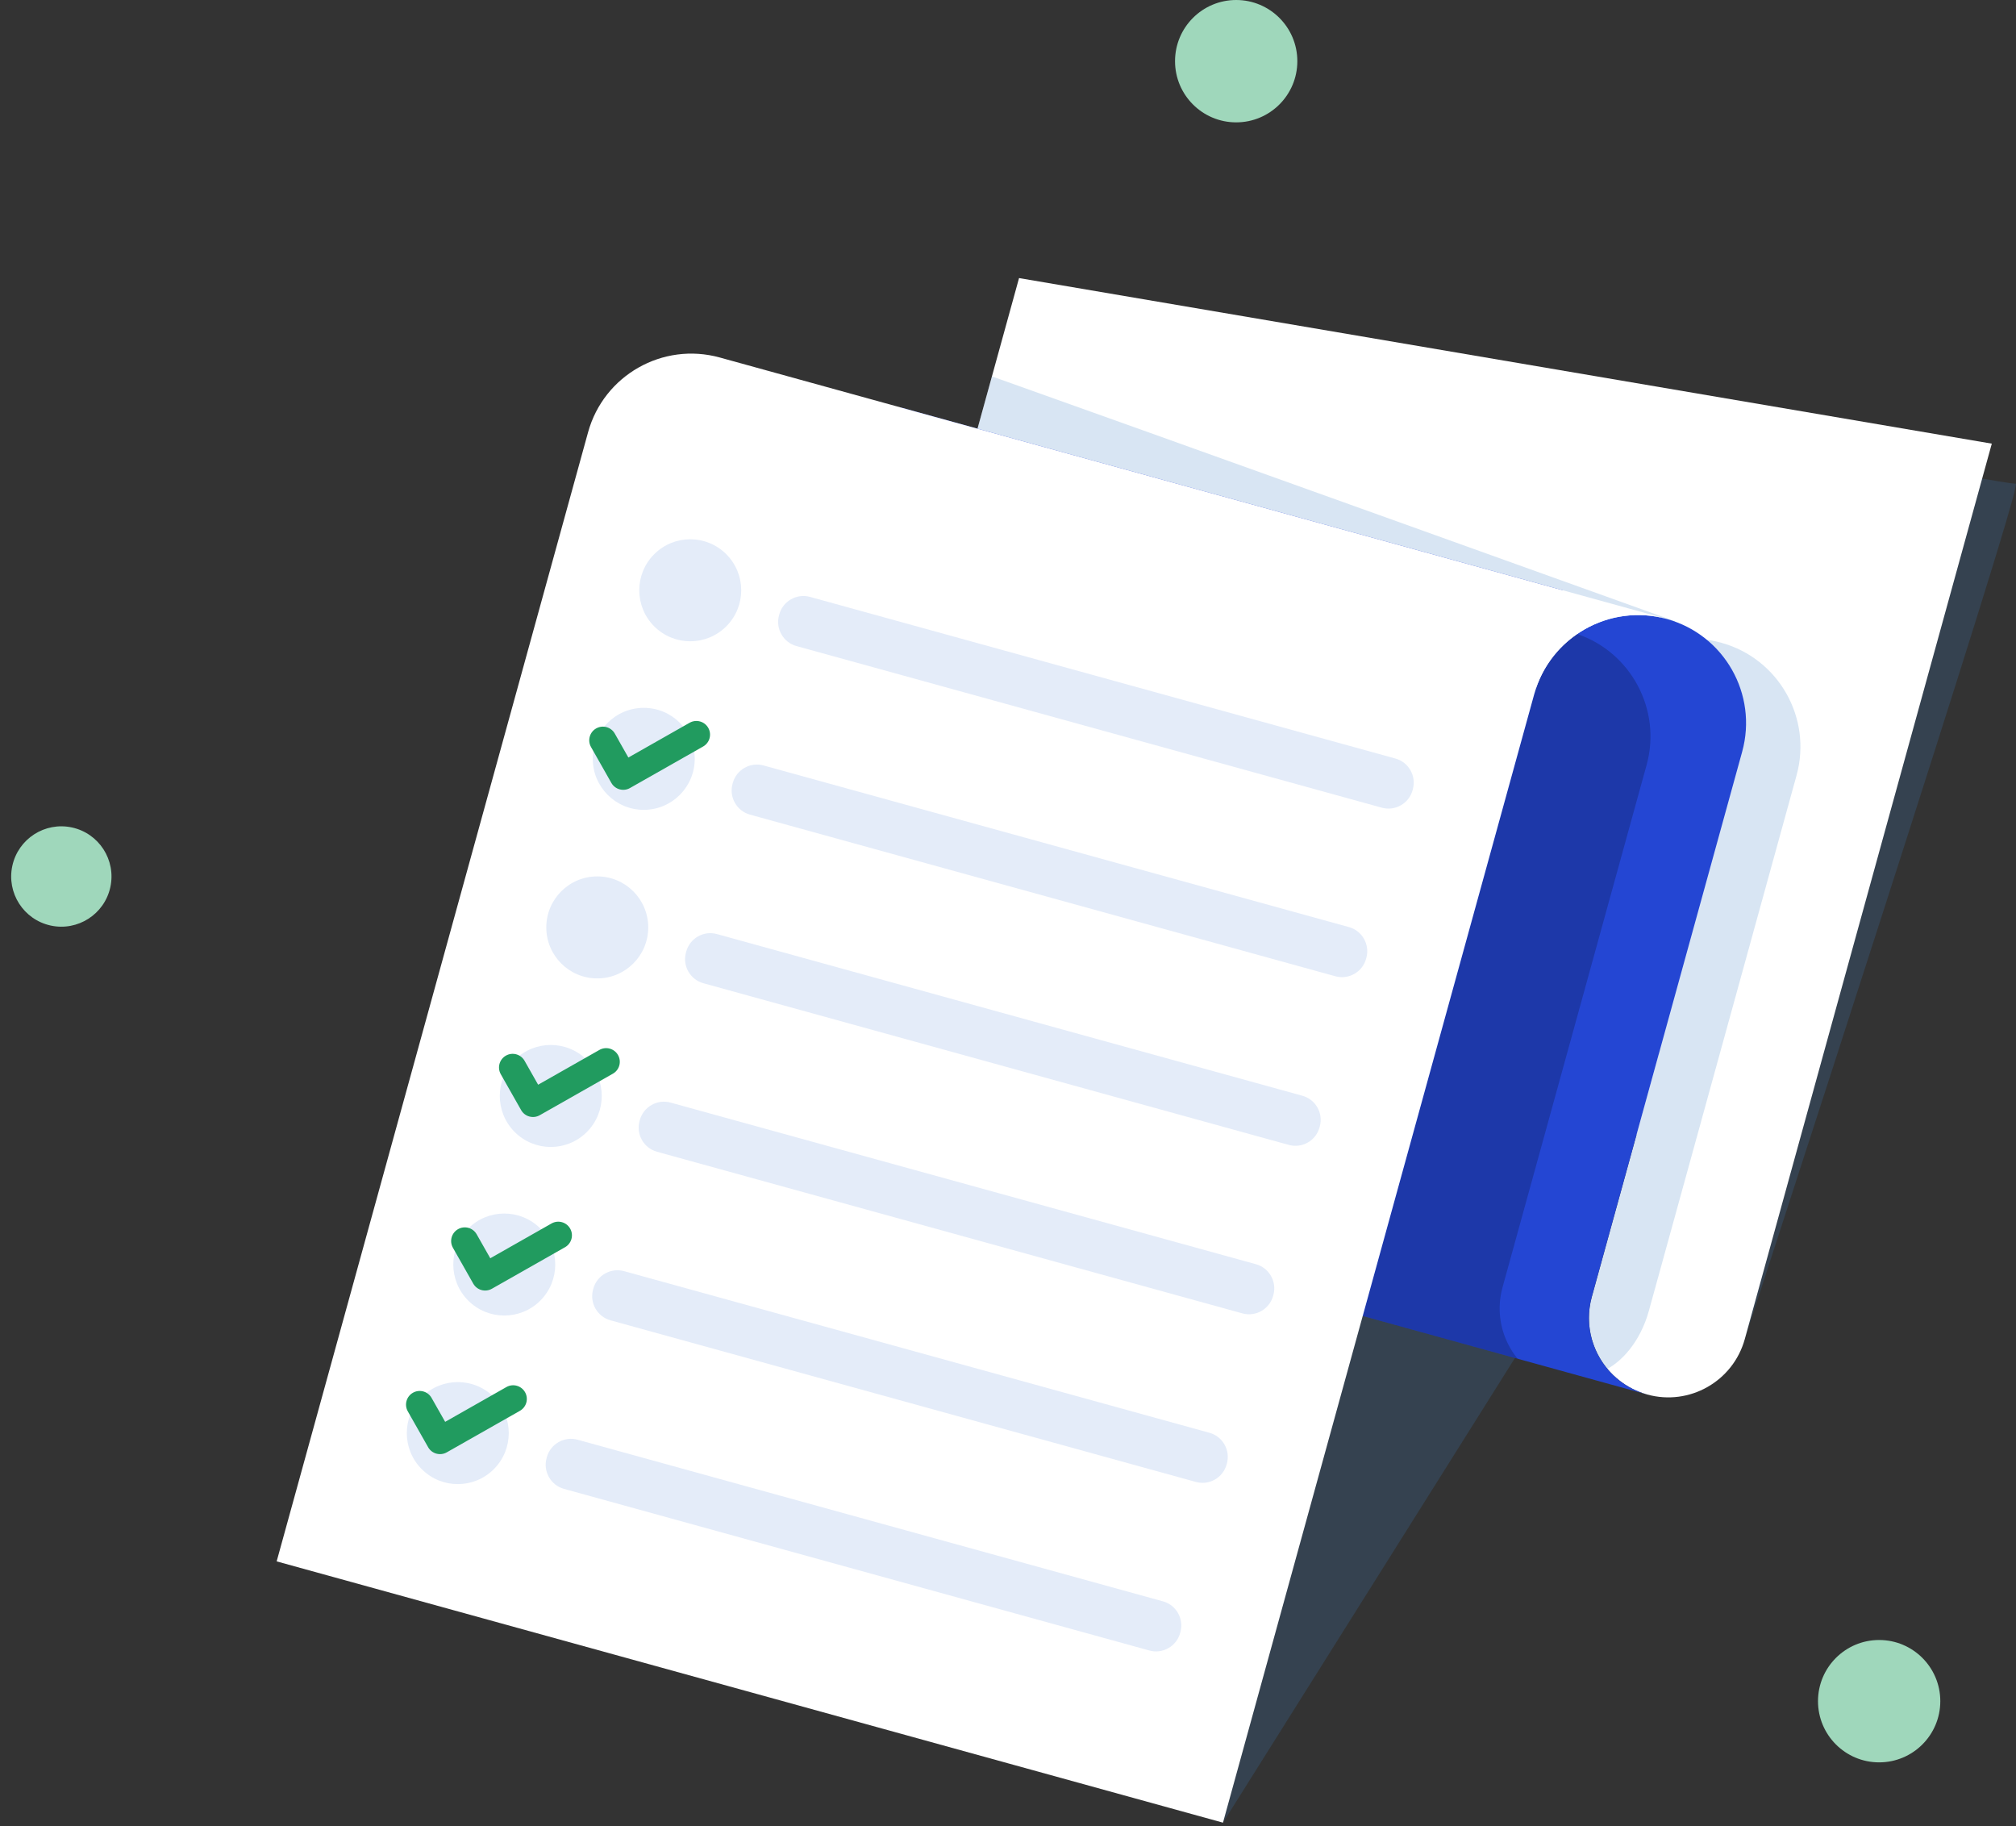<svg width="276" height="250" viewBox="0 0 276 250" fill="none" xmlns="http://www.w3.org/2000/svg">
<rect x="0" y="0" width="276" height="250" fill="#333333" stroke="none"/>
<g style="mix-blend-mode:multiply" opacity="0.2">
<path d="M238.53 184.325C238.53 184.325 277.073 66.211 275.977 66.211C274.881 66.211 263.094 64.017 263.094 64.017L238.53 184.325Z" fill="#3A7EC1"/>
</g>
<g style="mix-blend-mode:multiply" opacity="0.2">
<path d="M167.431 249.488L213.207 176.653L167.431 163.831V249.488Z" fill="#3A7EC1"/>
</g>
<path d="M272.687 60.727L238.87 183.294C237.273 189.081 231.289 192.478 225.508 190.882C223.69 190.38 222.106 189.442 220.841 188.214C218.082 185.538 216.832 181.48 217.927 177.513L224.05 155.314L115.439 125.332L139.512 38.063L272.687 60.727Z" fill="white"/>
<g style="mix-blend-mode:multiply" opacity="0.2">
<path d="M229.342 85.043L228.586 87.784L133.07 61.416L135.799 51.522C152.1 57.298 229.341 85.043 229.341 85.043H229.342Z" fill="#3A7EC1"/>
</g>
<g style="mix-blend-mode:multiply" opacity="0.2">
<path d="M235.645 87.978C232.328 87.062 228.964 87.358 226.019 88.592L211.839 139.996L227.112 144.212L217.925 177.513C216.831 181.478 217.438 185.359 219.246 187.772C222.064 186.603 224.617 183.494 225.74 179.421L234.863 146.351L245.775 106.792L245.953 106.149C248.122 98.282 243.506 90.147 235.644 87.977L235.645 87.978Z" fill="#3A7EC1"/>
</g>
<path d="M225.509 190.882L110.559 159.148C102.492 156.922 97.757 148.574 99.984 140.501L123.352 55.786L213.964 80.8L210.035 95.042C211.001 91.54 213.149 88.685 215.928 86.784C216.269 86.548 216.622 86.327 216.983 86.122C220.27 84.256 224.269 83.645 228.201 84.73C236.062 86.9 240.679 95.036 238.51 102.902L217.928 177.512C216.332 183.298 219.726 189.284 225.51 190.881L225.509 190.882Z" fill="#2446D3"/>
<path d="M207.76 185.982L186.564 180.131L210.126 94.715C211.134 91.361 213.233 88.623 215.927 86.787C223.27 89.266 227.515 97.145 225.429 104.706L205.702 176.217C204.73 179.743 205.613 183.341 207.76 185.982Z" fill="black" fill-opacity="0.2"/>
<path d="M167.431 249.488L210.035 95.042C212.205 87.177 220.34 82.559 228.202 84.73L98.537 48.934C90.737 46.781 82.662 51.365 80.509 59.17L37.876 213.723L167.431 249.489V249.488Z" fill="white"/>
<path d="M99.433 85.734C102.158 83.008 102.158 78.588 99.433 75.861C96.707 73.135 92.289 73.135 89.563 75.861C86.838 78.588 86.838 83.008 89.563 85.734C92.289 88.461 96.707 88.461 99.433 85.734Z" fill="#E4ECF9"/>
<path d="M189.187 110.56L109.036 88.433C107.225 87.934 106.153 86.043 106.652 84.232L106.692 84.087C107.191 82.275 109.081 81.203 110.892 81.703L191.043 103.83C192.854 104.329 193.925 106.22 193.426 108.031L193.387 108.176C192.887 109.987 190.998 111.059 189.187 110.56Z" fill="#E4ECF9"/>
<path d="M88.133 110.853C91.987 110.853 95.112 107.727 95.112 103.871C95.112 100.015 91.987 96.89 88.133 96.89C84.279 96.89 81.154 100.015 81.154 103.871C81.154 107.727 84.279 110.853 88.133 110.853Z" fill="#E4ECF9"/>
<path d="M182.822 133.633L102.671 111.506C100.86 111.006 99.788 109.116 100.288 107.305L100.327 107.16C100.826 105.348 102.716 104.276 104.527 104.775L184.678 126.902C186.489 127.402 187.561 129.292 187.062 131.104L187.022 131.249C186.523 133.06 184.633 134.132 182.822 133.633Z" fill="#E4ECF9"/>
<path d="M81.768 133.926C85.623 133.926 88.747 130.801 88.747 126.945C88.747 123.089 85.623 119.963 81.768 119.963C77.914 119.963 74.79 123.089 74.79 126.945C74.79 130.801 77.914 133.926 81.768 133.926Z" fill="#E4ECF9"/>
<path d="M98.151 127.856L178.301 149.987C180.118 150.489 181.186 152.371 180.684 154.188L180.644 154.333C180.143 156.151 178.262 157.218 176.445 156.717L96.295 134.586C94.478 134.084 93.41 132.202 93.912 130.384L93.951 130.24C94.453 128.422 96.334 127.354 98.151 127.856Z" fill="#E4ECF9"/>
<path d="M80.338 154.954C83.063 152.228 83.063 147.807 80.338 145.081C77.613 142.354 73.194 142.354 70.468 145.081C67.743 147.807 67.743 152.228 70.468 154.954C73.194 157.681 77.613 157.681 80.338 154.954Z" fill="#E4ECF9"/>
<path d="M170.093 179.78L89.941 157.653C88.131 157.153 87.059 155.263 87.558 153.451L87.598 153.307C88.097 151.495 89.987 150.423 91.797 150.922L171.949 173.049C173.759 173.549 174.831 175.439 174.332 177.251L174.292 177.396C173.793 179.207 171.903 180.279 170.093 179.78Z" fill="#E4ECF9"/>
<path d="M73.973 178.028C76.698 175.302 76.698 170.881 73.973 168.155C71.247 165.428 66.829 165.428 64.103 168.155C61.378 170.881 61.378 175.302 64.103 178.028C66.829 180.754 71.247 180.754 73.973 178.028Z" fill="#E4ECF9"/>
<path d="M163.728 202.852L83.577 180.726C81.766 180.226 80.694 178.336 81.193 176.524L81.233 176.379C81.732 174.568 83.622 173.496 85.433 173.995L165.584 196.122C167.395 196.622 168.467 198.512 167.967 200.323L167.928 200.468C167.428 202.28 165.539 203.352 163.728 202.852Z" fill="#E4ECF9"/>
<path d="M67.608 201.101C70.333 198.375 70.333 193.954 67.608 191.228C64.883 188.501 60.464 188.501 57.739 191.228C55.013 193.954 55.013 198.375 57.739 201.101C60.464 203.828 64.883 203.828 67.608 201.101Z" fill="#E4ECF9"/>
<path d="M157.364 225.926L77.212 203.799C75.402 203.3 74.33 201.409 74.829 199.598L74.869 199.453C75.368 197.642 77.258 196.569 79.068 197.069L159.22 219.196C161.03 219.695 162.102 221.586 161.603 223.397L161.563 223.542C161.064 225.353 159.174 226.426 157.364 225.926Z" fill="#E4ECF9"/>
<path d="M84.826 108.045C84.366 107.918 83.953 107.614 83.698 107.165L80.915 102.258C80.405 101.359 80.719 100.218 81.618 99.708C82.516 99.199 83.656 99.514 84.166 100.411L86.027 103.692L94.415 98.93C95.313 98.421 96.454 98.735 96.964 99.633C97.474 100.531 97.159 101.672 96.261 102.182L86.246 107.867C85.797 108.122 85.287 108.171 84.826 108.043V108.045Z" fill="#219B5F"/>
<path d="M72.473 152.831C72.012 152.703 71.599 152.4 71.344 151.951L68.561 147.043C68.051 146.145 68.366 145.004 69.264 144.494C70.162 143.985 71.302 144.3 71.812 145.197L73.673 148.478L82.062 143.715C82.96 143.206 84.1 143.521 84.61 144.419C85.12 145.317 84.805 146.458 83.907 146.968L73.892 152.653C73.443 152.908 72.933 152.956 72.473 152.829V152.831Z" fill="#219B5F"/>
<path d="M65.92 176.585C65.459 176.458 65.046 176.154 64.791 175.705L62.008 170.798C61.498 169.899 61.813 168.758 62.711 168.248C63.609 167.739 64.749 168.054 65.259 168.952L67.12 172.232L75.509 167.47C76.407 166.961 77.547 167.275 78.057 168.173C78.567 169.071 78.252 170.212 77.354 170.722L67.339 176.407C66.89 176.662 66.38 176.711 65.92 176.583V176.585Z" fill="#219B5F"/>
<path d="M59.743 198.977C59.283 198.849 58.87 198.546 58.614 198.097L55.831 193.189C55.322 192.291 55.636 191.15 56.535 190.64C57.433 190.131 58.573 190.446 59.083 191.343L60.944 194.624L69.332 189.861C70.23 189.352 71.371 189.667 71.881 190.565C72.391 191.463 72.076 192.604 71.178 193.114L61.163 198.799C60.714 199.054 60.204 199.102 59.743 198.975V198.977Z" fill="#219B5F"/>
<path d="M169.239 16.749C173.863 16.749 177.611 13 177.611 8.375C177.611 3.749 173.863 0 169.239 0C164.616 0 160.868 3.749 160.868 8.375C160.868 13 164.616 16.749 169.239 16.749Z" fill="#9FD7BB"/>
<path d="M15.106 121.44C15.913 117.733 13.564 114.074 9.859 113.266C6.154 112.459 2.496 114.809 1.689 118.515C0.882 122.222 3.231 125.881 6.936 126.689C10.641 127.496 14.299 125.146 15.106 121.44Z" fill="#9FD7BB"/>
<path d="M257.264 241.235C261.888 241.235 265.636 237.486 265.636 232.86C265.636 228.235 261.888 224.486 257.264 224.486C252.641 224.486 248.893 228.235 248.893 232.86C248.893 237.486 252.641 241.235 257.264 241.235Z" fill="#9FD7BB"/>
</svg>
